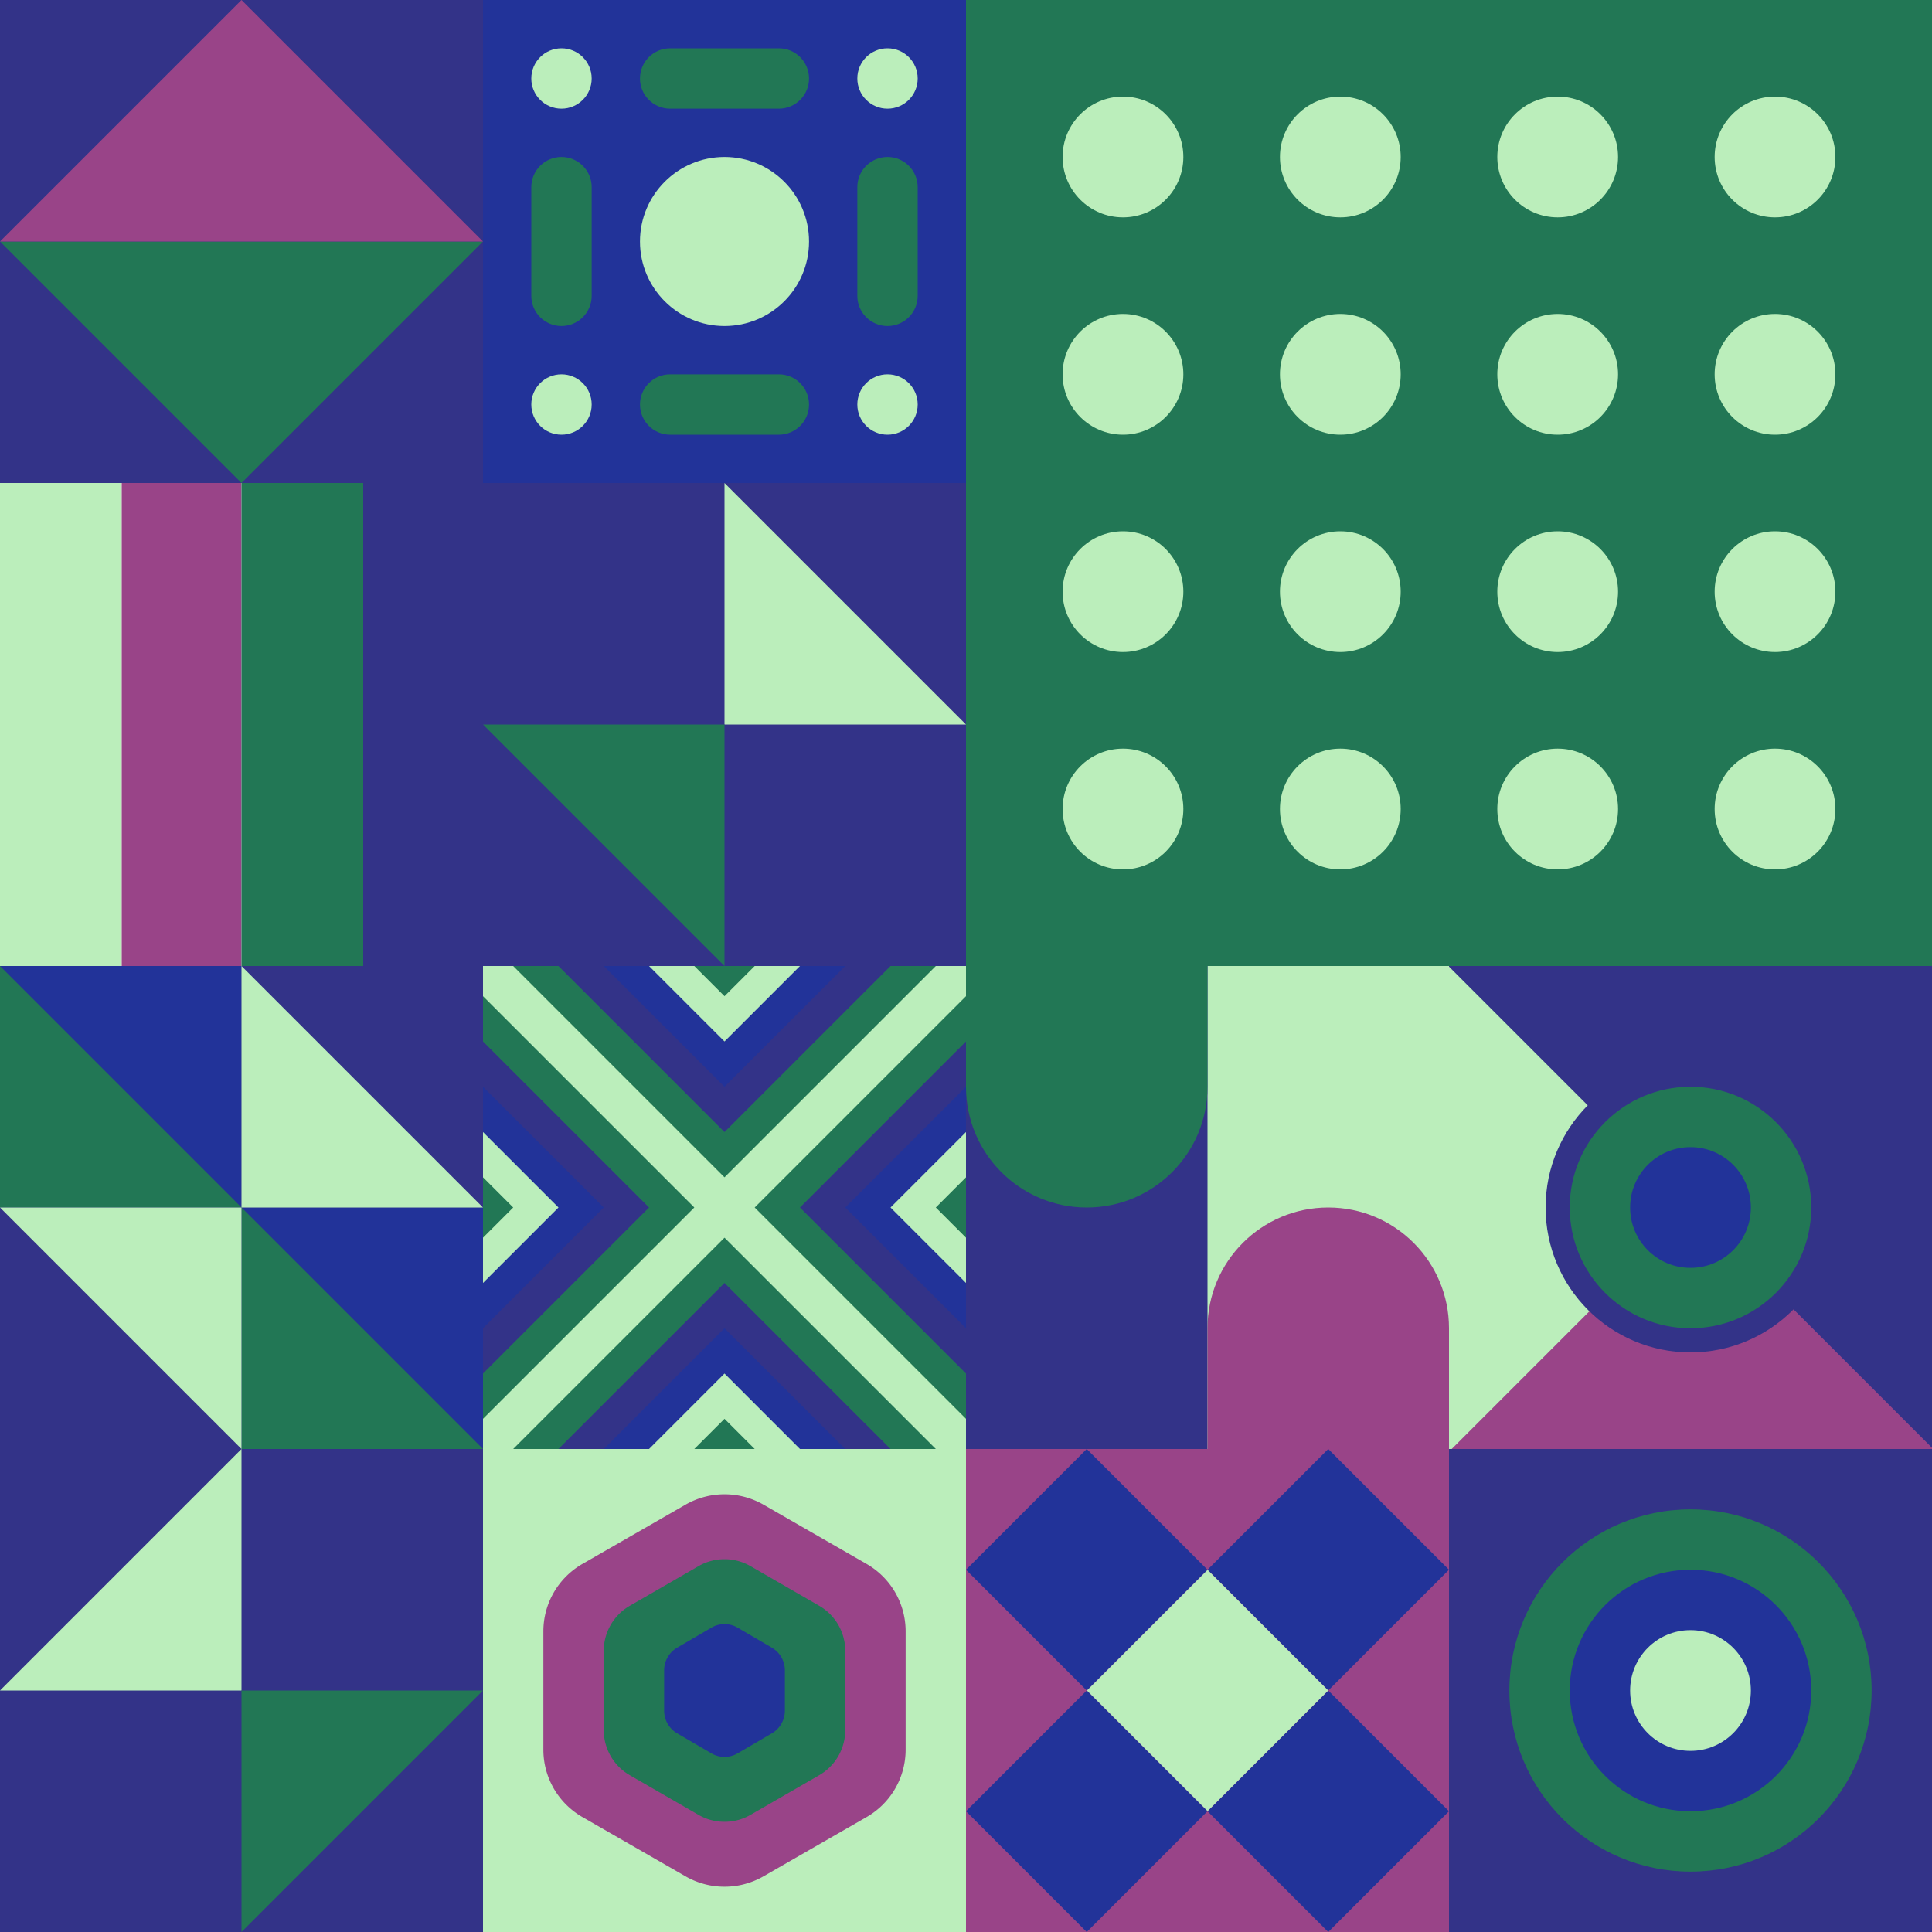 <svg id="geo" xmlns="http://www.w3.org/2000/svg" width="1280" height="1280" viewBox="0 0 1280 1280" fill="none" style="width:640px;height:640px"><g class="svg-image"><g class="block-0" transform="translate(0,0), scale(1), rotate(0, 160, 160)" height="320" width="320" clip-path="url(#trim)"><rect width="320" height="320" fill="#333388"/><path d="M160 320 0 160h320L160 320Z" fill="#227755"/><path d="M160 0 0 160h320L160 0Z" fill="#994488"/></g><g class="block-1" transform="translate(320,0), scale(1), rotate(180, 160, 160)" height="320" width="320" clip-path="url(#trim)"><rect width="320" height="320" fill="#223399"/><circle cx="268" cy="52" r="20" fill="#bbeebb"/><circle cx="52" cy="52" r="20" fill="#bbeebb"/><circle cx="268" cy="268" r="20" fill="#bbeebb"/><circle cx="52" cy="268" r="20" fill="#bbeebb"/><circle cx="160" cy="160" r="56" fill="#bbeebb"/><path d="M248 124c0-11.046 8.954-20 20-20s20 8.954 20 20v72c0 11.046-8.954 20-20 20s-20-8.954-20-20v-72ZM32 124c0-11.046 8.954-20 20-20s20 8.954 20 20v72c0 11.046-8.954 20-20 20s-20-8.954-20-20v-72ZM124 72c-11.046 0-20-8.954-20-20s8.954-20 20-20h72c11.046 0 20 8.954 20 20s-8.954 20-20 20h-72ZM124 288c-11.046 0-20-8.954-20-20s8.954-20 20-20h72c11.046 0 20 8.954 20 20s-8.954 20-20 20h-72Z" fill="#227755"/></g><g class="block-2" transform="translate(640,0), scale(2), rotate(0, 160, 160)" height="640" width="640" clip-path="url(#trim)"><rect width="320" height="320" fill="#227755"/><path fill-rule="evenodd" clip-rule="evenodd" d="M196 72c11.046 0 20-8.954 20-20s-8.954-20-20-20-20 8.954-20 20 8.954 20 20 20ZM52 144c11.046 0 20-8.954 20-20s-8.954-20-20-20-20 8.954-20 20 8.954 20 20 20Zm236-92c0 11.046-8.954 20-20 20s-20-8.954-20-20 8.954-20 20-20 20 8.954 20 20ZM124 72c11.046 0 20-8.954 20-20s-8.954-20-20-20-20 8.954-20 20 8.954 20 20 20ZM72 52c0 11.046-8.954 20-20 20s-20-8.954-20-20 8.954-20 20-20 20 8.954 20 20Zm124 92c11.046 0 20-8.954 20-20s-8.954-20-20-20-20 8.954-20 20 8.954 20 20 20Zm92-20c0 11.046-8.954 20-20 20s-20-8.954-20-20 8.954-20 20-20 20 8.954 20 20Zm-164 20c11.046 0 20-8.954 20-20s-8.954-20-20-20-20 8.954-20 20 8.954 20 20 20Zm92 52c0 11.046-8.954 20-20 20s-20-8.954-20-20 8.954-20 20-20 20 8.954 20 20Zm52 20c11.046 0 20-8.954 20-20s-8.954-20-20-20-20 8.954-20 20 8.954 20 20 20Zm-124-20c0 11.046-8.954 20-20 20s-20-8.954-20-20 8.954-20 20-20 20 8.954 20 20Zm-92 20c11.046 0 20-8.954 20-20s-8.954-20-20-20-20 8.954-20 20 8.954 20 20 20Zm164 52c0 11.046-8.954 20-20 20s-20-8.954-20-20 8.954-20 20-20 20 8.954 20 20Zm52 20c11.046 0 20-8.954 20-20s-8.954-20-20-20-20 8.954-20 20 8.954 20 20 20Zm-124-20c0 11.046-8.954 20-20 20s-20-8.954-20-20 8.954-20 20-20 20 8.954 20 20Zm-92 20c11.046 0 20-8.954 20-20s-8.954-20-20-20-20 8.954-20 20 8.954 20 20 20Z" fill="#bbeebb"/></g><g class="block-3" transform="translate(0,320), scale(1), rotate(0, 160, 160)" height="320" width="320" clip-path="url(#trim)"><rect width="320" height="320" fill="white"/><rect y="320" width="320" height="80.64" transform="rotate(-90 0 320)" fill="#bbeebb"/><rect x="80.64" y="320" width="320" height="79.36" transform="rotate(-90 80.64 320)" fill="#994488"/><rect x="160" y="320" width="320" height="80.64" transform="rotate(-90 160 320)" fill="#227755"/><rect x="240.64" y="320" width="320" height="79.36" transform="rotate(-90 240.64 320)" fill="#333388"/></g><g class="block-4" transform="translate(320,320), scale(1), rotate(270, 160, 160)" height="320" width="320" clip-path="url(#trim)"><rect width="320" height="320" fill="#227755"/><rect width="320" height="320" fill="#333388"/><path d="M160 320V160H320L160 320Z" fill="#bbeebb"/><path d="M160 0V160H0L160 0Z" fill="#227755"/></g><g class="block-5" transform="translate(0,640), scale(1), rotate(0, 160, 160)" height="320" width="320" clip-path="url(#trim)"><style>@keyframes geo-55a0_t{0%,to{transform:translate(0,0)}13.636%{transform:translate(0,0);animation-timing-function:cubic-bezier(.4,0,.6,1)}50%,63.636%{transform:translate(160px,0);animation-timing-function:cubic-bezier(.4,0,.6,1)}}@keyframes geo-55a1_t{0%,to{transform:translate(0,0)}13.636%{transform:translate(0,0);animation-timing-function:cubic-bezier(.4,0,.6,1)}50%,63.636%{transform:translate(-160px,0);animation-timing-function:cubic-bezier(.4,0,.6,1)}}</style><rect width="320" height="320" fill="#333388"/><rect width="320" height="320" fill="#333388"/><path d="M320 320V160H160l160 160ZM160 160V0H0l160 160Z" fill="#223399"/><path d="M160 160v160h160L160 160ZM0 0v160h160L0 0Z" fill="#227755"/><path d="M160 320V160H0l160 160Z" fill="#bbeebb" style="animation:2.2s linear infinite both geo-55a0_t"/><path d="M160 0v160h160L160 0Z" fill="#bbeebb" style="animation:2.2s linear infinite both geo-55a1_t"/></g><g class="block-6" transform="translate(320,640), scale(1), rotate(0, 160, 160)" height="320" width="320" clip-path="url(#trim)"><rect width="320" height="320" fill="#227755"/><rect width="320" height="320" fill="#bbeebb"/><path d="m160 180 140 140H20l140-140Z" fill="#227755"/><path d="m160 210 110 110H50l110-110Z" fill="#333388"/><path d="m160 240 80 80H80l80-80Z" fill="#223399"/><path d="m160 270 50 50H110l50-50Z" fill="#bbeebb"/><path d="m160 300 20 20h-40l20-20ZM180 160 320 20v280L180 160Z" fill="#227755"/><path d="M210 160 320 50v220L210 160Z" fill="#333388"/><path d="m240 160 80-80v160l-80-80Z" fill="#223399"/><path d="m270 160 50-50v100l-50-50Z" fill="#bbeebb"/><path d="m300 160 20-20v40l-20-20ZM140 160 0 20v280l140-140Z" fill="#227755"/><path d="M110 160 0 50v220l110-110Z" fill="#333388"/><path d="M80 160 0 80v160l80-80Z" fill="#223399"/><path d="M50 160 0 110v100l50-50Z" fill="#bbeebb"/><path d="M20 160 0 140v40l20-20ZM160 140 20 0h280L160 140Z" fill="#227755"/><path d="M160 110 50 0h220L160 110Z" fill="#333388"/><path d="M160 80 80 0h160l-80 80Z" fill="#223399"/><path d="M160 50 110 0h100l-50 50Z" fill="#bbeebb"/><path d="M160 20 140 0h40l-20 20Z" fill="#227755"/></g><g class="block-7" transform="translate(640,640), scale(1), rotate(0, 160, 160)" height="320" width="320" clip-path="url(#trim)"><style>@keyframes geo-12-a0_t{0%,13.636%{transform:translate(0,0);animation-timing-function:ease-in-out}50%,63.636%{transform:translate(0,-320px);animation-timing-function:ease-in-out}to{transform:translate(0,0)}}@keyframes geo-12-a1_t{0%,13.636%{transform:translate(-160px,-320px);animation-timing-function:ease-in-out}50%,63.636%{transform:translate(-160px,0);animation-timing-function:ease-in-out}to{transform:translate(-160px,-320px)}}</style><rect width="320" height="320" fill="#227755"/><rect width="320" height="320" fill="#333388" transform="rotate(-90 160 160)"/><rect width="320" height="160" fill="#bbeebb" transform="rotate(-90 240 80)"/><path d="M160 240v160c0 44.2 35.8 80 80 80s80-35.8 80-80V240c0-44.2-35.8-80-80-80s-80 35.8-80 80Z" fill="#994488" fill-rule="evenodd" style="animation:2.2s ease-in-out infinite both geo-12-a0_t"/><path d="M160 240v160c0 44.2 35.8 80 80 80s80-35.8 80-80V240c0-44.2-35.8-80-80-80s-80 35.8-80 80Z" fill="#227755" fill-rule="evenodd" transform="translate(-160 -320)" style="animation:2.2s ease-in-out infinite both geo-12-a1_t"/></g><g class="block-8" transform="translate(960,640), scale(1), rotate(0, 160, 160)" height="320" width="320" clip-path="url(#trim)"><rect width="320" height="320" fill="#333388"/><g transform="translate(82,557.7) rotate(90) translate(-377.7,-377.7)"><rect width="612.4" height="456" fill="#bbeebb" transform="translate(270,491.5) rotate(45) translate(-340.4,-160)"/><rect width="612.4" height="456" fill="#994488" transform="translate(430.5,329.8) rotate(45) translate(-340.4,-160)"/></g><ellipse cx="160" cy="160" fill="#227755" stroke="#333388" stroke-width="16" rx="88" ry="88"/><ellipse cx="160" cy="160" fill="#223399" rx="40" ry="40"/></g><g class="block-9" transform="translate(0,960), scale(1), rotate(180, 160, 160)" height="320" width="320" clip-path="url(#trim)"><rect width="320" height="320" fill="#227755"/><rect width="320" height="320" fill="#333388"/><path d="M160 320V160H320L160 320Z" fill="#bbeebb"/><path d="M160 0V160H0L160 0Z" fill="#227755"/></g><g class="block-10" transform="translate(320,960), scale(1), rotate(0, 160, 160)" height="320" width="320" clip-path="url(#trim)"><rect width="320" height="320" fill="#bbeebb"/><path d="M134.135 36.9a51.923 51.923 0 0 1 51.73 0l68.27 39.247C270.14 85.347 280 102.352 280 120.754v78.492c0 18.402-9.86 35.406-25.865 44.607l-68.27 39.246a51.923 51.923 0 0 1-51.73 0l-68.27-39.246C49.86 234.652 40 217.648 40 199.246v-78.492c0-18.402 9.86-35.406 25.865-44.607l68.27-39.246Z" fill="#994488"/><path d="M142.756 77.618a34.503 34.503 0 0 1 34.488 0l45.512 26.265A34.465 34.465 0 0 1 240 133.735v52.53a34.465 34.465 0 0 1-17.244 29.852l-45.512 26.265a34.506 34.506 0 0 1-34.488 0l-45.513-26.265A34.466 34.466 0 0 1 80 186.265v-52.53a34.466 34.466 0 0 1 17.243-29.852l45.513-26.265Z" fill="#227755"/><path d="M151.378 118.336a17.078 17.078 0 0 1 17.244 0l22.756 13.283c5.335 3.114 8.622 8.869 8.622 15.098v26.566c0 6.229-3.287 11.984-8.622 15.098l-22.756 13.283a17.078 17.078 0 0 1-17.244 0l-22.756-13.283c-5.335-3.114-8.622-8.869-8.622-15.098v-26.566c0-6.229 3.287-11.984 8.622-15.098l22.756-13.283Z" fill="#223399"/></g><g class="block-11" transform="translate(640,960), scale(1), rotate(0, 160, 160)" height="320" width="320" clip-path="url(#trim)"><rect width="320" height="320" fill="#994488"/><path d="M160 80L240 0L320 80L240 160L160 80Z" fill="#223399"/><path d="M160 240L240 160L320 240L240 320L160 240Z" fill="#223399"/><path d="M80 160L160 80L240 160L160 240L80 160Z" fill="#bbeebb"/><path d="M0 80L80 0L160 80L80 160L0 80Z" fill="#223399"/><path d="M0 240L80 160L160 240L80 320L0 240Z" fill="#223399"/></g><g class="block-12" transform="translate(960,960), scale(1), rotate(90, 160, 160)" height="320" width="320" clip-path="url(#trim)"><style>@keyframes geo-27a0_t{0%,9.091%{transform:translate(160px,160px) scale(1,1)}33.333%,42.424%,66.667%,75.757%,to{transform:translate(160px,160px) scale(1.5,1.5)}}@keyframes geo-27a1_t{0%,9.091%{transform:translate(160px,160px) scale(1,1)}33.333%,42.424%{transform:translate(160px,160px) scale(2,2)}66.667%,75.757%,to{transform:translate(160px,160px) scale(3,3)}}@keyframes geo-27a2_t{0%,9.091%{transform:translate(160px,160px) scale(0,0)}33.333%,42.424%{transform:translate(160px,160px) scale(1,1)}66.667%,75.757%{transform:translate(160px,160px) scale(2,2)}to{transform:translate(160px,160px) scale(3,3)}}@keyframes geo-27a3_t{0%,33.333%,42.424%,9.091%{transform:translate(160px,160px) scale(0,0)}66.667%,75.757%{transform:translate(160px,160px) scale(1,1)}to{transform:translate(160px,160px) scale(2,2)}}@keyframes geo-27a4_t{0%,33.333%,42.424%,9.091%{transform:translate(160px,160px) scale(0,0)}66.667%,75.757%{transform:translate(160px,160px) scale(1,1)}to{transform:translate(160px,160px) scale(2,2)}}@keyframes geo-27a5_t{0%,33.333%,42.424%,66.667%,75.757%,9.091%{transform:translate(160px,160px) scale(0,0)}to{transform:translate(160px,160px) scale(1,1)}}</style><rect width="320" height="320" fill="#333388"/><circle cx="160" cy="160" fill="#227755" r="120"/><circle fill="#223399" transform="translate(160 160)" style="animation:3.3s ease-in-out infinite both geo-27a0_t" r="80"/><circle fill="#bbeebb" transform="translate(160 160)" style="animation:3.3s ease-in-out infinite both geo-27a1_t" r="40"/><circle fill="#227755" transform="matrix(0 0 0 0 160 160)" style="animation:3.3s ease-in-out infinite both geo-27a2_t" r="40"/><circle fill="#223399" transform="matrix(0 0 0 0 160 160)" style="animation:3.3s ease-in-out infinite both geo-27a3_t" r="40"/><circle fill="#223399" transform="matrix(0 0 0 0 160 160)" style="animation:3.3s ease-in-out infinite both geo-27a4_t" r="40"/><circle fill="#bbeebb" transform="matrix(0 0 0 0 160 160)" style="animation:3.3s ease-in-out infinite both geo-27a5_t" r="40"/></g></g><clipPath id="trim"><rect width="320" height="320" fill="white"/></clipPath><filter id="noiseFilter"><feTurbulence baseFrequency="0.5" result="noise"/><feColorMatrix type="saturate" values="0.10"/><feBlend in="SourceGraphic" in2="noise" mode="multiply"/></filter><rect transform="translate(0,0)" height="1280" width="1280" filter="url(#noiseFilter)" opacity="0.4"/></svg>